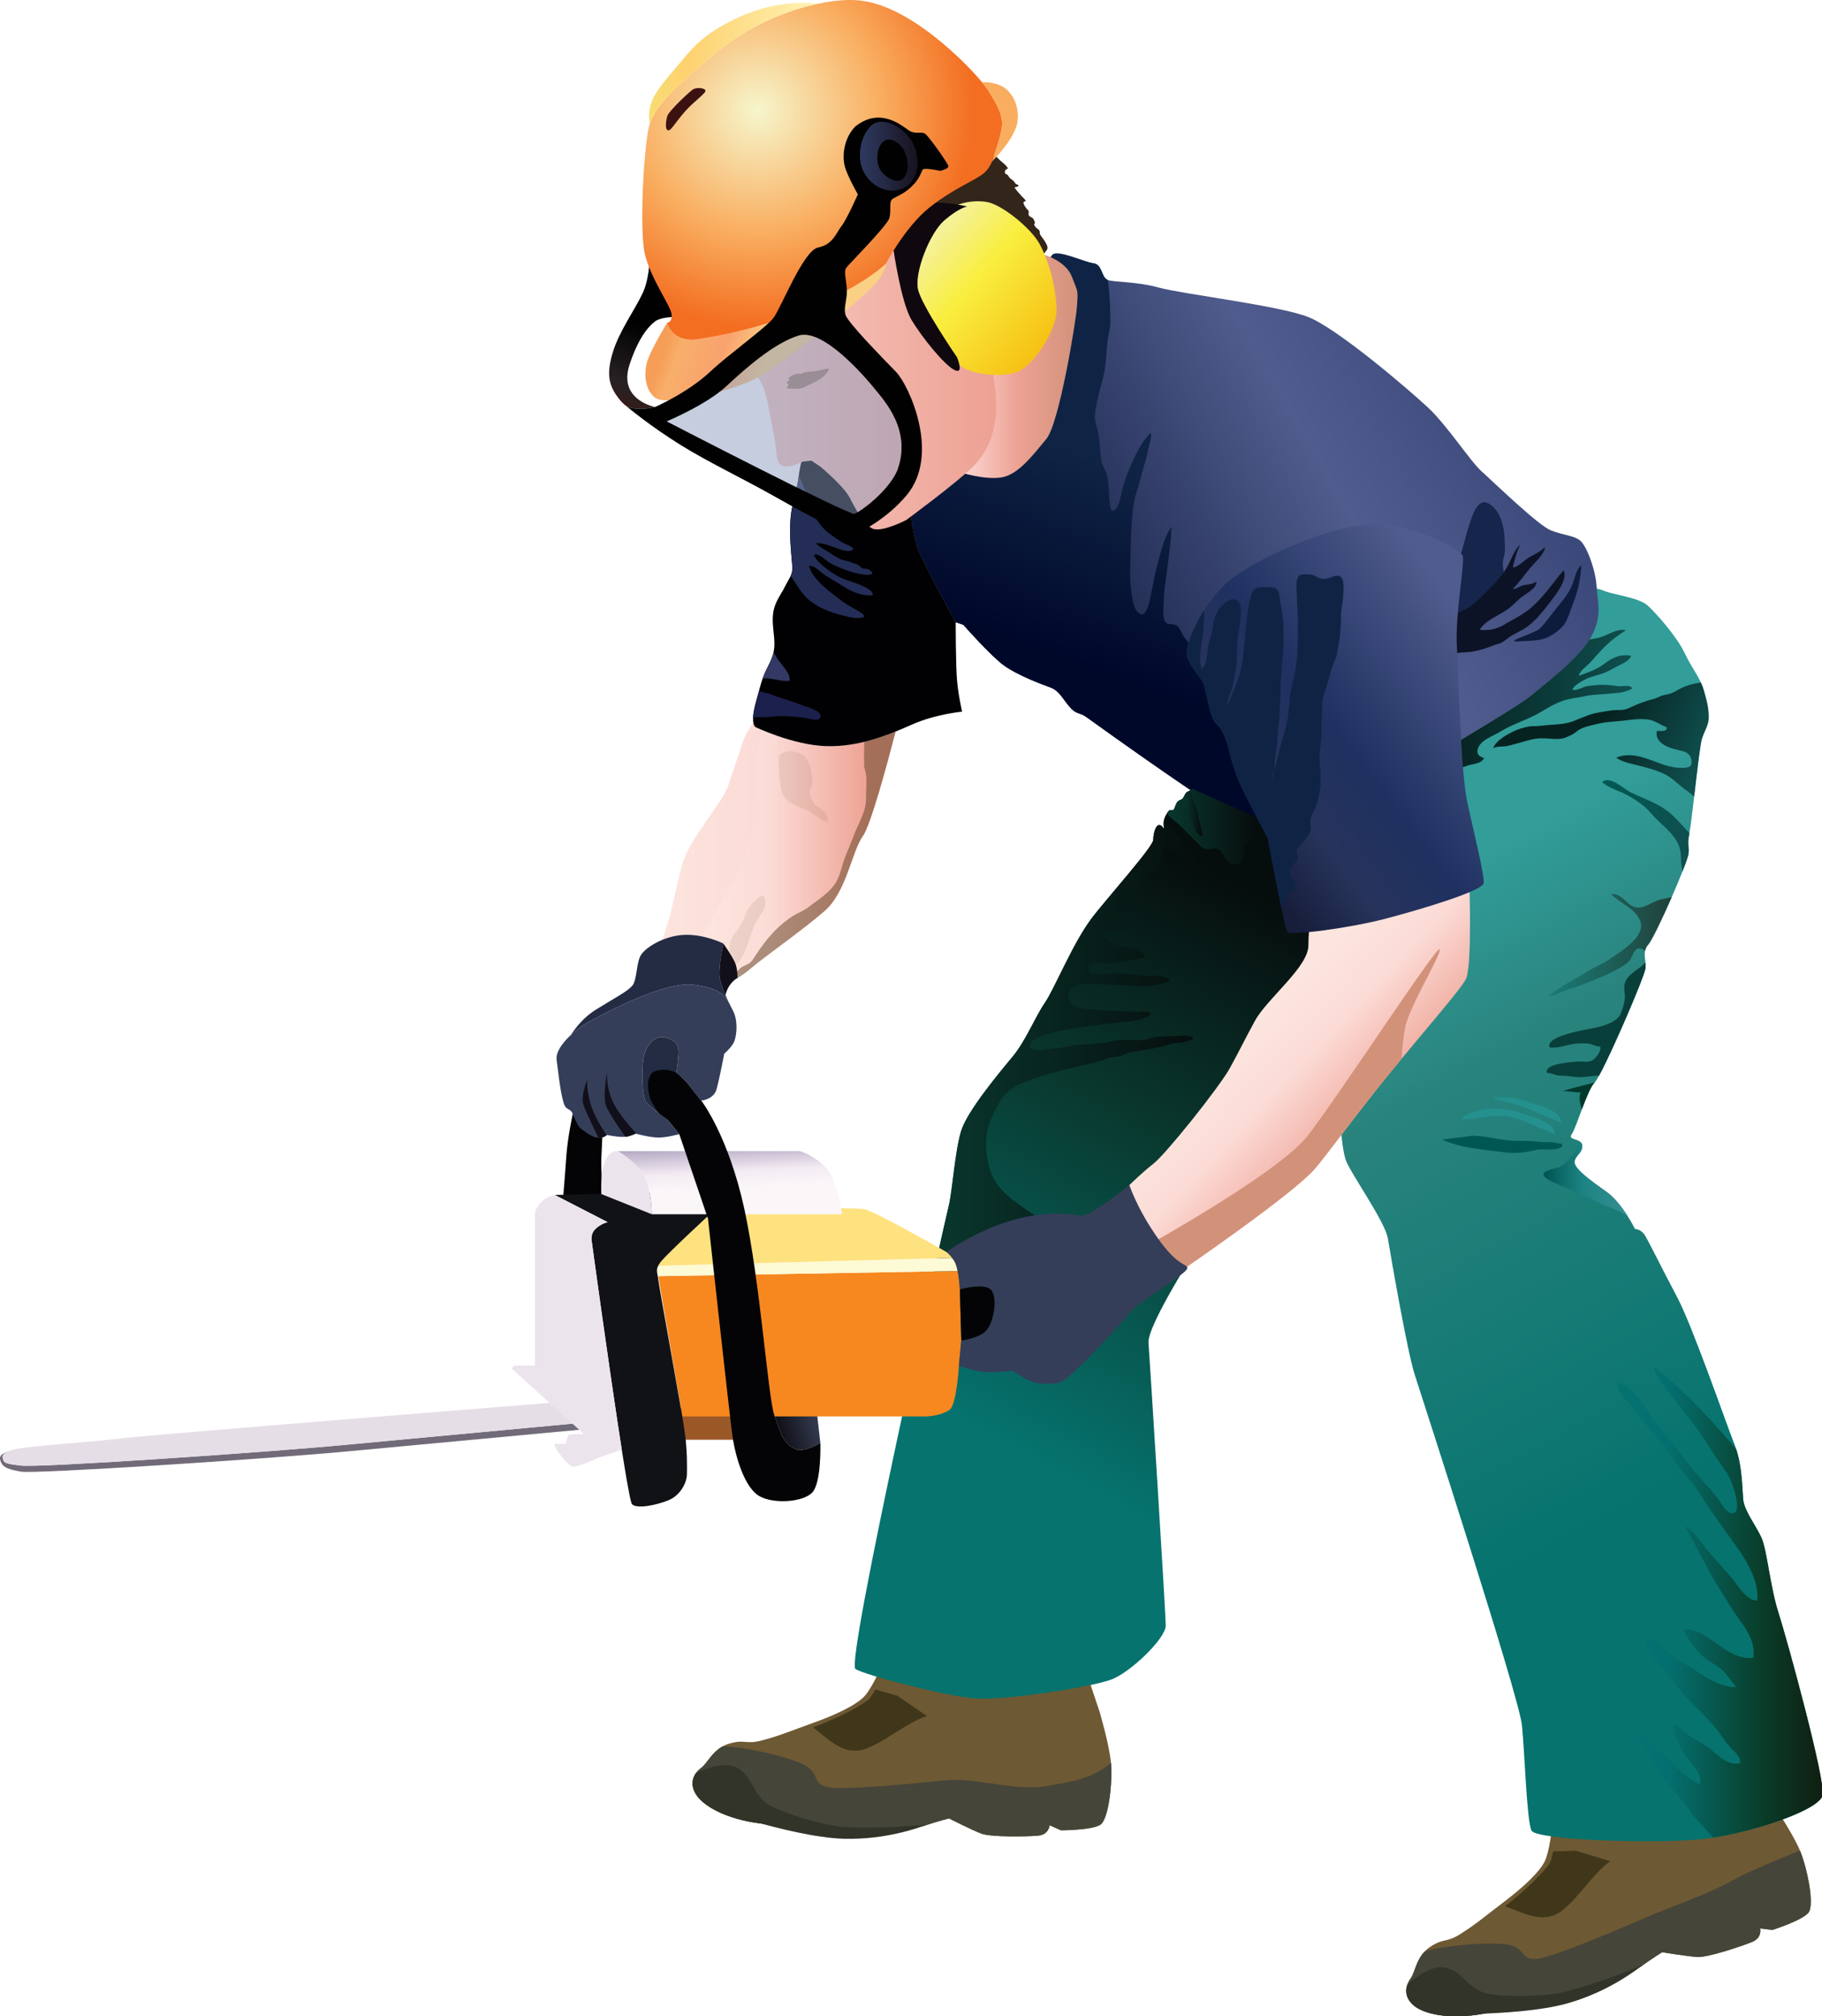 
        <svg xmlns:rdf="http://www.w3.org/1999/02/22-rdf-syntax-ns#" xmlns="http://www.w3.org/2000/svg" xmlns:cc="http://creativecommons.org/ns#" xmlns:xlink="http://www.w3.org/1999/xlink" xmlns:dc="http://purl.org/dc/elements/1.1/" x="0px" y="0px" width="452" height="500" viewBox="0 0 452 500" xml:space="preserve">
            <title>Forestry worker</title>
            <desc xmlns:ian_image_library="https://ian.umces.edu/media-library/">
                <ian_image_library:title>Forestry worker</ian_image_library:title>
                <ian_image_library:descr>Illustration of a forestry worker, cutting down a tree with a chain saw.</ian_image_library:descr>
                <ian_image_library:scene>
                    <ian_image_library:contains>forestry, logging, worker, forester, forests, plantation, Silviculture, forest management, chain saw, tree, male, man, human, people, person</ian_image_library:contains>
                    <ian_image_library:when>2013-07-26</ian_image_library:when>
                </ian_image_library:scene>
            </desc>
            
<g>
	<path fill="#6D5933" d="M440.149,447.819c0,0,4.524,6.732,6.322,10.925c1.796,4.187,3.789,13.638,2.146,15.591
		c-1.648,1.946-8.914,4.24-8.914,4.24l-3.044-0.364c0,0,0.556,2.254-1.886,3.291c-2.443,1.045-11.126,3.936-13.66,3.785
		c-2.531-0.153-8.765-1.185-8.765-1.185s-2.286,1.399-5.128,3.44c-2.845,2.026-30.691,10.248-39.114,11.803
		c-8.413,1.542-14.784,0.153-17.382-2.047c-2.585-2.182-2.09-4.872-0.789-6.663c1.293-1.795,1.332-5.532,4.874-7.872
		c3.54-2.343,3.78-0.811,7.67-3.298c3.883-2.487,5.68-4.089,10.653-7.874c4.996-3.777,8.923-7.55,10.12-10.111
		c1.197-2.563,1.759-8.27,1.759-8.27L440.149,447.819z"/>
	<path fill="#454539" d="M448.612,474.329c-1.648,1.938-8.914,4.233-8.914,4.233l-3.045-0.356c0,0,0.554,2.255-1.88,3.296
		c-2.448,1.038-11.132,3.93-13.663,3.777c-2.533-0.15-8.762-1.177-8.762-1.177s-2.291,1.396-5.128,3.44
		c-2.851,2.029-30.693,10.243-39.116,11.795c-8.413,1.551-14.786,0.147-17.382-2.039c-2.586-2.189-2.09-4.879-0.796-6.667
		c1.093-1.525,1.32-4.428,3.507-6.718c6.289-1.813,18.444-2.479,21.447-1.517c3.838,1.255,2.496,3.895,6.782,3.283
		c4.285-0.589,19.615-7.158,26.953-10.3c7.319-3.145,14.248-5.286,21.272-9.114c4.136-2.271,11.393-5.276,16.649-7.387
		C448.302,463.126,450.237,472.409,448.612,474.329z"/>
	<path fill="#323429" d="M368.104,499.338c-8.415,1.546-14.789,0.148-17.382-2.039c-1.955-1.649-2.152-3.577-1.581-5.192
		c2.409-2.093,6.095-4.706,9.105-4.228c4.88,0.801,5.778,5.786,11.511,6.641c5.723,0.848,15.443,0.319,18.734-0.67
		c9.66-2.692,12.195-3.96,19.014-6.515c-0.092,0.063-0.186,0.13-0.285,0.208c-1.663,1.185-8.258,6.322-18.123,9.167
		C382.067,498.737,372.145,499.133,368.104,499.338z"/>
	<path fill="#40371A" d="M386.03,474.717c-4.117,1.953-8.558-0.533-12.654-2.029c0.12-0.083,0.211-0.172,0.317-0.259
		c5.84-4.417,10.383-9.581,10.851-10.61s0.749-2.713,0.749-2.713l5.612-0.188l8.606,2.62
		C395.377,464.139,390.278,472.67,386.03,474.717z"/>
</g>
<path fill="#332519" d="M246.59,38.529c0.593,0.203,1.095,0.883,1.576,1.299c0.52,0.449,1.711,1.363,1.896,2
	c-0.474-0.015-0.94,0.66-0.747,1.1c0.125,0.287,0.402,0.23,0.57,0.388c0.221,0.21,0.359,0.491,0.55,0.726
	c0.302,0.373,0.735,0.538,1.024,0.864c0.455,0.513,0.353,0.742,1.125,0.936c0.054,0.147,0.058,0.279,0,0.425
	c-0.321-0.008-0.604,0.137-0.914,0.213c0.418,0.696,1.151,1.41,1.69,2.069c0.382,0.467,0.938,0.78,1.132,1.347
	c-1.252,0.047-0.169,1.351,0.136,1.786c0.151,0.217,0.434,0.372,0.521,0.618c0.168,0.465-0.17,0.839,0.176,1.239
	c0.221,0.258,0.715,0.333,0.965,0.665c0.241,0.322,0.41,0.718,0.447,1.121c0.015,0.157-0.208,0.144-0.186,0.3
	c0.033,0.244,0.197,0.446,0.328,0.641c0.244,0.366,0.691,0.524,0.923,0.833c0.256,0.342,0.073,0.534,0.183,0.918
	c0.089,0.315,0.465,0.734,0.633,0.978c0.396,0.576,0.872,1.198,1.121,1.86c0.299,0.797,0.069,1.02-0.44,1.627
	c-0.447,0.533-0.841,1.332-1.018,2.004c-0.122,0.027-0.219-0.02-0.288-0.143l-29.141-13.462L246.59,38.529z"/>
<g>
	<linearGradient id="ian_symbols_dc4d56b2acd282c4a117e1f6fc5b43f3" gradientUnits="userSpaceOnUse" x1="348.139" y1="214.578" x2="446.791" y2="395.728">
		<stop  offset="0.032" style="stop-color:#329D99"/>
		<stop  offset="0.258" style="stop-color:#29837D"/>
		<stop  offset="0.817" style="stop-color:#06736E"/>
	</linearGradient>
	<path fill="url(#ian_symbols_dc4d56b2acd282c4a117e1f6fc5b43f3)" d="M331.953,271.97c0,0,0.713,12.354,1.9,15.679c1.188,3.326,9.74,15.204,10.453,19.48
		c0.712,4.275,4.751,27.794,6.651,33.732c1.9,5.939,25.894,79.82,26.606,86.947c0.713,7.126,1.188,23.756,2.376,26.131
		c1.188,2.376,30.645,3.326,42.048,2.139c11.402-1.188,29.457-7.127,30.17-10.928c0.712-3.802-8.79-38.485-10.928-45.137
		c-2.139-6.651-2.851-15.679-4.276-18.767c-1.426-3.089-4.276-6.652-4.514-9.503s-0.237-8.789-2.138-13.541
		c-1.9-4.751-10.453-29.457-14.254-36.584c-3.801-7.126-7.127-14.016-8.077-15.441c-0.95-1.425-2.375-1.425-2.375-1.425
		s-3.089-6.414-7.127-9.265s-8.314-5.939-7.84-7.602c0.476-1.663,1.9-1.901,1.9-3.802s-3.801-1.188-2.612-2.851
		c1.188-1.663,3.801-10.928,5.701-12.828s12.353-26.131,12.591-28.27c0.237-2.138-0.95-4.038,0.712-5.938
		c1.663-1.901,9.74-20.193,9.978-22.568c0.238-2.375-0.475-1.425,0.238-5.226c0.712-3.801,2.375-21.143,3.088-23.281
		c0.713-2.138,1.663-3.326,1.663-5.227s-0.237-3.326-1.188-6.651c-0.95-3.326-2.851-5.227-4.751-9.265
		c-1.9-4.038-7.127-9.977-9.265-11.878c-2.138-1.9-8.314-2.613-10.69-3.563c-2.375-0.95-2.375-0.475-4.513-0.475
		c-2.139,0-39.315,15.267-43.684,23.332c-4.369,8.065-5.909,18.396-10.917,41.033c-2.749,12.421-4.877,22.884-4.877,25.504
		C334.003,243.325,331.953,271.97,331.953,271.97z"/>
	<linearGradient id="ian_symbols_ecdc02f77bf579e41102853c4c14d6c8" gradientUnits="userSpaceOnUse" x1="401.309" y1="397.338" x2="452.196" y2="397.338">
		<stop  offset="0.032" style="stop-color:#057270"/>
		<stop  offset="0.253" style="stop-color:#046F6F"/>
		<stop  offset="0.704" style="stop-color:#093D29"/>
		<stop  offset="1" style="stop-color:#101E11"/>
	</linearGradient>
	<path fill="url(#ian_symbols_ecdc02f77bf579e41102853c4c14d6c8)" d="M452.158,445.15c0.712-3.802-8.79-38.485-10.928-45.137c-2.139-6.651-2.851-15.679-4.276-18.767
		c-1.426-3.089-4.276-6.652-4.514-9.503c-0.217-2.606-0.24-7.793-1.695-12.295c-1.052-1.275-2.128-2.539-3.281-3.846
		c-5.271-5.969-10.891-11.827-17.031-16.606c-0.235,0.827,0.519,2.006,0.973,2.698c3.666,5.595,8.241,10.215,11.771,15.794
		c1.657,2.619,3.475,5.357,5.344,7.948c1.129,1.564,4.296,10.744,0.807,9.771c-1.231-0.345-2.401-2.632-3.182-3.582
		c-0.987-1.2-1.886-2.456-2.969-3.578c-2.344-2.43-4.255-4.818-6.309-7.602c-2.083-2.824-4.396-5.41-6.521-8.172
		c-2.511-3.265-4.66-8.395-8.963-9.479c-0.573,2.106,2.391,4.752,3.61,6.236c1.979,2.412,3.823,4.785,5.712,7.161
		c1.602,2.014,3.319,4.01,4.751,6.143c1.788,2.663,4.195,4.856,5.925,7.587c2.903,4.58,5.954,8.834,9.054,13.092
		c2.655,3.647,6.061,9.135,5.497,13.849c-1.84,0.314-4.107-2.538-5.035-3.858c-1.236-1.762-2.823-3.445-4.302-5.131
		c-1.285-1.464-2.609-2.925-3.764-4.383c-1.255-1.586-3.074-4.283-4.823-5.035c2.87,4.913,5.439,10.604,8.6,15.616
		c1.643,2.605,3.164,5.198,4.988,7.709c2.082,2.865,3.851,5.715,3.386,9.325c-2.835,0.338-5.275-0.905-7.517-2.397
		c-2.621-1.746-6.605-5.336-9.941-4.562c1.398,2.431,2.942,4.754,5.047,6.686c1.322,1.213,3.117,1.937,4.43,3.077
		c1.395,1.212,2.446,2.909,3.649,4.348c-1.665,0.439-4.96-1.028-6.548-1.852c-1.523-0.79-2.91-1.839-4.384-2.723
		c-1.996-1.197-4.164-2.468-6.056-3.929c-1.184-0.916-3.617-3.862-5.143-3.255c-0.932,2.721,3.586,6.448,5.035,8.48
		c1.768,2.479,3.651,4.833,5.808,7.008c2.277,2.297,4.528,4.337,6.546,6.898c1.058,1.34,2.013,2.844,3.075,4.158
		c0.963,1.192,3.006,2.379,2.684,4.193c-3.342,0.729-5.614-2.275-8.122-4.073c-1.619-1.16-3.491-1.98-5.025-3.101
		c-1.24-0.905-1.824-1.952-3.348-2.566c-0.397,2.073,1.811,6.071,2.907,7.816c1.406,2.235,4.346,4.164,3.575,7.172
		c-3.145-1.229-6.062-4.648-8.574-6.959c-2.688-2.475-5.776-4.994-8.169-7.698c0.671,1.15,1.159,2.607,1.754,3.662
		c0.938,1.666,2.217,3.138,3.09,4.857c2.469,4.865,6.432,8.639,9.676,12.897c0.126,0.223,0.041,0.235-0.256,0.038
		c1.927,2.145,3.875,4.271,5.829,6.393C436.315,453.9,451.505,448.631,452.158,445.15z"/>
	<linearGradient id="ian_symbols_9cf5780503fc8ca4b5cbe5f53a3acbb6" gradientUnits="userSpaceOnUse" x1="384.144" y1="234.392" x2="414.735" y2="234.392">
		<stop  offset="0" style="stop-color:#187C76"/>
		<stop  offset="1" style="stop-color:#22413B"/>
	</linearGradient>
	<path fill="url(#ian_symbols_9cf5780503fc8ca4b5cbe5f53a3acbb6)" d="M414.735,222.432c-0.926,0.292-1.936,0.442-2.788,0.619c-2.134,0.444-4.614,2.932-6.999,1.652
		c-1.728-0.928-2.882-3.284-5.259-2.953c2.162,2.182,5.771,3.441,7.111,6.351c1.466,3.181-2.391,6.169-4.696,7.84
		c-1.089,0.788-2.165,1.456-3.248,2.209c-1.311,0.913-2.867,1.422-4.1,2.211c-3.548,2.271-7.342,3.886-10.612,6.704
		c1.557-0.027,3.702-1.411,5.314-1.851c1.896-0.518,4.199-1.498,5.995-2.21c1.97-0.782,4.454-1.836,6.264-2.938
		c0.925-0.563,2.032-1.175,2.698-2.061c0.575-0.763,0.747-2.224,1.728-2.707c0.606-0.298,1.409-0.021,1.962,0.504
		c0.112-0.539,0.35-1.073,0.816-1.606C409.789,233.207,412.4,227.758,414.735,222.432z"/>
	<linearGradient id="ian_symbols_926284e76c53e3f4d1fda400fc5f7e14" gradientUnits="userSpaceOnUse" x1="397.464" y1="204.797" x2="419.102" y2="204.797">
		<stop  offset="0" style="stop-color:#005954"/>
		<stop  offset="1" style="stop-color:#0F4F4E"/>
	</linearGradient>
	<path fill="url(#ian_symbols_926284e76c53e3f4d1fda400fc5f7e14)" d="M412.495,200.298c-2.481-1.545-5.332-2.554-7.928-3.792c-1.597-0.761-5.27-4.388-7.103-2.533
		c1.776,1.545,4.167,2.089,6.152,3.166c2.272,1.234,4.44,2.699,6.104,4.671c2.959,3.504,7.313,5.661,7.277,10.771
		c-0.008,1.18,0.206,2.379,0.375,3.563c0.87-2.199,1.465-3.896,1.525-4.514c0.233-2.332-0.446-1.47,0.203-5.034
		C417.025,204.411,415.114,201.93,412.495,200.298z"/>
	<path fill="#083F3B" d="M408.192,238.624c-0.183,0.224-0.39,0.438-0.61,0.642c-1.499,1.393-3.704,2.303-4.456,4.419
		c-0.426,1.198,0.104,2.796-0.047,4.056c-0.137,1.137-0.539,2.428-0.968,3.5c-0.81,2.025-3.474,2.827-5.384,3.397
		c-1.566,0.468-13.528,1.983-12.304,5.092c2.261,0.265,4.254-0.684,6.278-0.912c1.036-0.116,2.468-0.15,3.499,0
		c0.945,0.138,1.744,0.745,2.794,0.688c0.302,1.036-1.03,2.855-1.852,3.366c-1.202,0.746-2.748,0.211-4.117,0.381
		c-1.313,0.163-8.056,0.486-7.237,2.813c1.203-0.022,2.123,0.688,3.437,0.679c1.394-0.009,2.496,0.193,3.801,0.316
		c1.942,0.185,3.77-0.288,5.684-0.354c3.285-5.968,11.292-24.702,11.5-26.57C408.267,239.62,408.24,239.117,408.192,238.624z"/>
	<linearGradient id="ian_symbols_ad802477b7083f04a110c97e5262640f" gradientUnits="userSpaceOnUse" x1="382.878" y1="292.6" x2="403.799" y2="292.6">
		<stop  offset="0.032" style="stop-color:#005754"/>
		<stop  offset="0.452" style="stop-color:#1C8382"/>
		<stop  offset="1" style="stop-color:#358F92"/>
	</linearGradient>
	<path fill="url(#ian_symbols_ad802477b7083f04a110c97e5262640f)" d="M398.469,295.488c-4.038-2.851-8.314-5.939-7.84-7.602c0.476-1.663,1.9-1.901,1.9-3.802
		c0-0.182-0.043-0.334-0.105-0.472c-0.365,0.466-0.75,0.934-1.16,1.417c-1.148,1.352-2.369,3.347-4.023,4.219
		c-1.182,0.623-6.739,1.077-3.199,3.229c2.018,1.229,4.308,1.813,6.351,2.844c1.953,0.985,3.87,1.701,5.772,2.702
		c2.197,1.155,4.586,1.667,6.582,2.928c0.35,0.221,0.701,0.428,1.053,0.635C402.509,299.55,400.628,297.012,398.469,295.488z"/>
	<path fill="#005751" d="M385.008,283.215c-0.952-0.075-1.911,0.046-2.851-0.07c-1.954-0.241-3.985-0.246-6.019-0.246
		c-3.86,0-6.988-1.24-10.77-1.268l-7.602,0.95c5.221,2.286,9.993,2.398,15.52,3.168c2.53,0.352,5.422,0.037,7.92-0.634
		c1.274-0.343,7.006,0.589,6.285-1.536C386.667,283.676,385.857,283.281,385.008,283.215z"/>
	<path fill="#25918F" d="M378.032,276.238c-3.471-1.178-4.11-1.259-7.911-1.259s-8.868,2.218-6.968,2.534s8.473-1.8,12.915-0.247
		c1.554,0.542,3.191,1.141,4.751,1.91c1.491,0.735,3.454,1.237,4.758,2.106C386.268,278.444,380.043,276.922,378.032,276.238z"/>
	<path fill="#25918F" d="M379.615,273.388c-3.47-1.178-4.109-1.259-7.91-1.259s1.504,0.734,5.946,2.287
		c1.554,0.542,3.192,1.141,4.752,1.909c1.49,0.736,3.453,1.238,4.758,2.106C387.851,275.594,381.626,274.07,379.615,273.388z"/>
	<linearGradient id="ian_symbols_5ca7b0fd1c4af2f4a12856d57b0ef5c4" gradientUnits="userSpaceOnUse" x1="394.471" y1="176.65" x2="422.126" y2="188.709">
		<stop  offset="0.145" style="stop-color:#062220"/>
		<stop  offset="1" style="stop-color:#0F4F4E"/>
	</linearGradient>
	<path fill="url(#ian_symbols_5ca7b0fd1c4af2f4a12856d57b0ef5c4)" d="M412.874,172.347c-0.997,0.188-1.828,0.799-2.836,1.035c-1.295,0.305-2.272,0.668-3.484,1.119
		c-1.036,0.386-2.017,0.936-2.921,1.274c-1.203,0.451-2.428,0.208-3.737,0.372c-1.252,0.157-2.572,0.396-3.818,0.625
		c-1.99,0.368-4.204,1.504-6.071,2.164c-2.332,0.825-5.162,0.69-7.532,1.019c-1.328,0.184-2.575,0.011-3.8,0.318
		c-1.011,0.253-2.091,0.543-3.09,1.029c-1.725,0.839-4.4,2.237-5.185,4.238c0.792-0.504,2.271-0.363,3.223-0.499
		c0.767-0.111,1.747-0.436,2.535-0.633c1.746-0.436,3.498-1.102,5.367-1.284c2.098-0.205,3.861,0.35,6.025,0.007
		c0.775-0.123,1.592-0.594,2.278-0.888c0.847-0.364,1.112-0.777,1.894-1.275c1.184-0.753,3.695-1.261,5.077-1.575
		c1.968-0.447,3.866-0.439,5.947-0.697c2.011-0.25,4.186-0.555,6.265-0.253c1.627,0.236,2.905,1.346,4.457,1.892
		c0.164,1.29-1.614,0.825-2.439,0.935c-0.623,3.015,3.111,4.257,5.321,4.722c1.348,0.283,2.782,0.632,3.2,2.183
		c0.591,2.188-0.954,2.232-2.551,2.233c-5.547,0.002-10.297-4.798-16.041-2.533c1.622,1.216,4.469,1.659,6.292,2.147
		c1.937,0.519,4.06,1.098,5.879,2.032c1.88,0.965,3.375,2.632,5.052,3.816c0.692,0.489,1.411,1.043,2.109,1.631
		c0.711-6.099,1.5-13.074,1.936-14.379c0.713-2.138,1.663-3.326,1.663-5.227s-0.237-3.326-1.188-6.651
		c-0.206-0.724-0.466-1.375-0.753-2.001c-2.12,0.317-3.983,0.811-5.828,1.914C414.929,171.869,414.286,172.08,412.874,172.347z"/>
	<linearGradient id="ian_symbols_a3cae7a3288b9ad4713e46fc23684e81" gradientUnits="userSpaceOnUse" x1="351.895" y1="174.724" x2="404.937" y2="174.724">
		<stop  offset="0.145" style="stop-color:#062220"/>
		<stop  offset="1" style="stop-color:#0F4F4E"/>
	</linearGradient>
	<path fill="url(#ian_symbols_a3cae7a3288b9ad4713e46fc23684e81)" d="M364.101,189.846c1.351-0.481,3.313-0.379,4.079-1.901c-2.583-0.555-1.768-2.908-0.215-4.11
		c1.436-1.111,2.987-1.632,4.451-2.533c3.021-1.859,6.768-2.896,9.812-4.737c1.804-1.091,3.242-1.939,5.243-2.705
		c1.728-0.661,3.631-0.776,5.456-1.188c1.986-0.448,3.929-0.437,6.017-0.635c1.965-0.188,4.27-0.204,5.993-1.347
		c-0.58-1.026-2.453-0.414-3.476-0.537c-1.177-0.143-2.451-0.331-3.784-0.333c-1.378-0.002-2.492,0.153-3.817,0.3
		c-1.008,0.112-2.729,1.268-3.759,0.919c0.151-1.054,2.669-2.339,3.528-2.732c1.22-0.558,2.739-0.866,4.031-1.338
		c1.419-0.519,2.564-1.21,3.818-1.898c1.112-0.61,2.777-1.125,3.135-2.471c-2.781-0.445-4.632,0.495-6.708,2.072
		c-1.809,1.375-4.159,2.144-6.197,2.901c0.114-1.212,1.901-2.336,2.723-3.215c1.075-1.149,2.076-2.35,3.168-3.484
		c1.745-1.816,3.822-3.396,5.756-4.602c-2.155-0.55-4.706,1.373-6.612,1.846c-1.054,0.261-2.135,0.368-3.167,0.626
		c-1.202,0.299-2.288,0.694-3.5,0.958c-2.541,0.553-5.103,0.666-7.626,1.231c-2.418,0.542-4.888,1.228-7.262,2.005
		c-5.062,1.657-10.167,3.792-15.52,4.593c-2.623,0.393-5.195,1.39-7.773,2.24l1.981,23.502c1.524-0.64,2.988-1.191,4.518-1.677
		C360.288,190.997,362.228,190.513,364.101,189.846z"/>
</g>
<linearGradient id="ian_symbols_5600a1d25273fe24b10ad58d82d523dd" gradientUnits="userSpaceOnUse" x1="257.887" y1="156.445" x2="367.992" y2="93.892">
	<stop  offset="0" style="stop-color:#171E3B"/>
	<stop  offset="0.22" style="stop-color:#27335B"/>
	<stop  offset="0.64" style="stop-color:#505C8D"/>
	<stop  offset="1" style="stop-color:#3B497A"/>
</linearGradient>
<path fill="url(#ian_symbols_5600a1d25273fe24b10ad58d82d523dd)" d="M237.088,154.299c0,0-7.578-13.803-9.186-17.738c-1.608-3.935-2.221-11.719-2.221-11.719
	l35.479-61.765c0,0,7.918,1.9,10.135,2.217c2.218,0.316,1.901,3.483,3.485,4.117c1.583,0.634,6.968,0.316,12.669,1.9
	s29.774,4.435,37.059,7.286c7.287,2.851,25.023,18.055,29.775,22.489c4.751,4.434,10.454,13.302,13.305,15.836
	s13.935,13.304,17.103,14.571c3.168,1.267,5.701,1.266,7.284,2.534c1.585,1.268,3.801,6.968,4.118,11.403
	c0.317,4.435,1.268,6.969-0.95,11.72c-2.218,4.751-8.869,10.135-15.521,15.52c-3.896,3.154-21.48,13.112-36.425,22.806
	c-3.427,2.223-5.425,7.125-8.552,8.869c-6.522,3.634-15.458,4.663-16.789,4.751c-4.751,0.316-46.878-30.25-48.462-31.358
	c-1.583-1.108-2.374-0.475-4.116-2.534s-2.534-3.958-4.751-4.75c-2.218-0.792-8.077-3.01-11.403-5.385
	c-3.325-2.375-10.137-10.136-10.137-10.136L237.088,154.299z"/>
<linearGradient id="ian_symbols_53413a82a1ebedf4ddc329bda0d9102e" gradientUnits="userSpaceOnUse" x1="269.936" y1="166.816" x2="287.99" y2="118.989">
	<stop  offset="0.032" style="stop-color:#00082A"/>
	<stop  offset="0.989" style="stop-color:#0F2445"/>
</linearGradient>
<path fill="url(#ian_symbols_53413a82a1ebedf4ddc329bda0d9102e)" d="M296.336,161.179c-0.97-1.156-2.052-2.333-2.868-3.713c-0.394-0.666-0.882-1.809-1.498-2.311
	c-0.75-0.61-1.903-0.149-2.556-0.604c-1.338-0.931-0.688-4.529-0.697-5.954c-0.013-1.871,0.401-3.794,0.625-5.702
	c0.481-4.086,1.118-8.046,1.292-12.24c-1.892,2.479-2.713,6.516-3.51,9.38c-0.635,2.281-1.027,4.64-1.505,6.978
	c-0.254,1.245-1.134,7.346-3.474,4.67c-1.227-1.403-1.451-4.731-1.671-6.563c-0.308-2.554,0.007-5.35,0.007-7.926
	c0-2.705,0.107-5.268,0.316-7.919c0.189-2.403,0.361-4.946,1.188-7.285c0.788-2.228,1.22-4.579,1.908-6.722
	c0.409-1.271,0.737-2.742,1.013-4.056c0.252-1.2,0.883-2.599,0.578-3.935c-2.327,2.269-3.931,5.791-5.242,8.764
	c-0.832,1.888-1.508,4.016-1.979,5.948c-0.316,1.297-0.651,4.558-2.479,4.711c-0.676-1.456-0.568-3.769-0.689-5.345
	c-0.105-1.386-0.194-2.479-0.555-3.801c-0.344-1.265-1.186-2.187-1.353-3.484c-0.325-2.534-0.383-5.081-0.934-7.609
	c-0.264-1.207-0.757-2.099-0.643-3.476c0.1-1.202,0.314-2.29,0.563-3.484c0.477-2.296,1.152-4.313,1.663-6.635
	c0.601-2.728,0.593-5.481,0.925-8.252c0.158-1.316,0.526-2.5,0.649-3.801c0.118-1.241,0-2.553,0-3.801
	c0-2.477-0.466-7.535-0.633-7.602c-1.584-0.634-1.268-3.801-3.485-4.117c-2.217-0.316-8.552-3.326-10.135-2.217
	s-35.479,61.765-35.479,61.765s0.612,7.785,2.221,11.719c1.608,3.935,9.186,17.738,9.186,17.738l1.9,0.633
	c0,0,6.812,7.761,10.137,10.136c3.326,2.375,9.186,4.593,11.403,5.385c2.217,0.792,3.009,2.691,4.751,4.75s2.533,1.426,4.116,2.534
	c1.389,0.971,33.902,24.558,45.127,30.169l-11.234-38.087C301.155,166.726,298.728,164.031,296.336,161.179z"/>
<linearGradient id="ian_symbols_4856c196ced8aaf4b524d1a6ab729567" gradientUnits="userSpaceOnUse" x1="238.038" y1="90.883" x2="267.316" y2="90.883">
	<stop  offset="0" style="stop-color:#FCDBD6"/>
	<stop  offset="0.495" style="stop-color:#EDA193"/>
	<stop  offset="1" style="stop-color:#D2927A"/>
</linearGradient>
<path fill="url(#ian_symbols_4856c196ced8aaf4b524d1a6ab729567)" d="M238.038,117.083c0,0,6.494,2.058,10.612,1.267c4.116-0.792,7.759-5.701,10.928-9.502
	c3.166-3.801,7.284-28.666,7.602-32.941c0.315-4.276,0.157-3.484-1.268-7.285c-1.426-3.801-6.651-5.385-6.651-5.385l-19.798,21.063
	L238.038,117.083z"/>
<g>
	<path fill="#6D5933" d="M272.847,424.673c0,0,2.293,7.78,2.749,12.318c0.454,4.534-0.484,14.146-2.64,15.517
		c-2.157,1.36-9.777,1.365-9.777,1.365l-2.793-1.264c0,0-0.146,2.317-2.787,2.574c-2.645,0.262-11.795,0.41-14.167-0.495
		c-2.368-0.906-8.003-3.764-8.003-3.764s-2.601,0.648-5.925,1.741c-3.322,1.078-32.353,0.552-40.852-0.496
		c-8.488-1.058-14.147-4.297-15.963-7.176c-1.811-2.858-0.53-5.274,1.249-6.593c1.773-1.323,2.933-4.876,7.014-6.042
		c4.08-1.173,3.849,0.361,8.307-0.841c4.451-1.207,6.646-2.195,12.526-4.31c5.9-2.103,10.78-4.52,12.691-6.604
		s4.162-7.359,4.162-7.359l50.758,1.101L272.847,424.673z"/>
	<path fill="#454539" d="M272.954,452.499c-2.153,1.354-9.774,1.36-9.774,1.36l-2.797-1.255c0,0-0.15,2.317-2.783,2.579
		c-2.646,0.254-11.799,0.403-14.167-0.504c-2.371-0.903-8.003-3.755-8.003-3.755s-2.603,0.643-5.925,1.741
		c-3.329,1.079-32.353,0.546-40.853-0.504c-8.491-1.049-14.146-4.304-15.966-7.169c-1.807-2.864-0.527-5.282,1.245-6.597
		c1.5-1.128,2.59-3.827,5.363-5.354c6.543,0.16,18.337,3.178,20.912,4.998c3.283,2.35,1.21,4.465,5.482,5.17
		c4.264,0.727,20.86-0.934,28.803-1.725c7.925-0.801,17.554,2.908,25.403,1.368c4.627-0.924,10.452-1.267,15.724-5.712
		C276.026,441.721,275.08,451.156,272.954,452.499z"/>
	<path fill="#323429" d="M188.651,452.162c-8.491-1.056-14.15-4.304-15.966-7.169c-1.368-2.16-0.977-4.059,0.053-5.427
		c2.927-1.273,7.227-2.658,9.956-1.296c4.414,2.229,3.773,7.254,8.982,9.791c5.203,2.529,14.634,4.945,18.07,4.991
		c10.023,0.336,12.822-0.112,20.094-0.499c-0.108,0.031-0.217,0.067-0.336,0.112c-1.941,0.63-9.776,3.548-20.041,3.298
		C202.15,455.784,192.567,453.18,188.651,452.162z"/>
	<path fill="#40371A" d="M213.147,434.064c-4.513,0.627-8.002-3.08-11.46-5.738c0.141-0.042,0.253-0.101,0.381-0.151
		c6.898-2.457,12.783-6.019,13.538-6.859s1.529-2.362,1.529-2.362l5.409,1.508l7.422,5.085
		C225.242,426.785,217.814,433.389,213.147,434.064z"/>
</g>
<polygon fill="#9B5827" points="168.513,357.016 183.241,357.016 183.241,349.177 166.85,349.177 "/>
<linearGradient id="ian_symbols_1565e5c27995fac469a3cafdde713680" gradientUnits="userSpaceOnUse" x1="192.421" y1="356.25" x2="203.352" y2="353.001">
	<stop  offset="0" style="stop-color:#0C0A11"/>
	<stop  offset="1" style="stop-color:#353C51"/>
</linearGradient>
<path fill="url(#ian_symbols_1565e5c27995fac469a3cafdde713680)" d="M192.11,350.998c1.583,4.435,2.217,7.127,5.384,8.395c2.047,0.819,6.019-1.584,6.019-1.584
	l-0.792-6.97L192.11,350.998z"/>
<path fill="#040406" d="M142.086,276.238c0,0-1.289,5.867-1.605,10.619c-0.317,4.751-0.792,10.135-0.792,10.135h9.978
	c0,0-0.634-6.177-0.475-9.978s0.318-6.73,0.318-6.73L142.086,276.238z"/>
<g>
	<linearGradient id="ian_symbols_0a385f3d05a32574310fe905e64317ea" gradientUnits="userSpaceOnUse" x1="253.672" y1="360.269" x2="326.042" y2="229.065">
		<stop  offset="0" style="stop-color:#06736E"/>
		<stop  offset="0.575" style="stop-color:#09382E"/>
		<stop  offset="1" style="stop-color:#060D0D"/>
	</linearGradient>
	<path fill="url(#ian_symbols_0a385f3d05a32574310fe905e64317ea)" d="M295.674,195.539c-0.216,0.588-0.889,0.593-1.286,0.939c-0.429,0.374-0.489,0.785-0.772,1.231
		c-0.469,0.738-0.731,0.495-1.333,0.941c-0.453,0.335-0.548,0.912-0.787,1.388c-0.243,0.482,0.014,0.455-0.491,0.796
		c-0.254,0.172-0.584-0.057-0.85,0.09c-0.401,0.221-0.658,0.774-0.873,1.118c-0.752,1.2-0.659,2.252-0.506,3.511
		c-1.735-2.704-2.67,0.89-2.67,2.67s-11.715,14.727-15.357,19.585c-4.674,6.231-9.124,17.359-11.572,20.919
		s-4.674,9.348-8.012,13.354c-3.337,4.006-11.128,13.354-12.687,18.25c-1.558,4.896-2.225,15.134-3.115,18.694
		c-0.891,3.561-25.673,113.261-23.14,114.845c2.534,1.584,22.173,6.651,29.457,7.285c7.285,0.634,29.458-2.851,34.209-4.751
		s13.303-10.136,13.303-13.303c0-3.168-3.958-65.726-4.275-70.159s12.983-25.015,12.983-25.015s36.775-49.145,38.791-57.21
		c2.018-8.066,5.275-34.482,5.275-34.482L295.674,195.539z"/>
	<linearGradient id="ian_symbols_d62f343942fbf2942500d4659c618363" gradientUnits="userSpaceOnUse" x1="289.474" y1="204.912" x2="311.366" y2="204.912">
		<stop  offset="0" style="stop-color:#09382E"/>
		<stop  offset="1" style="stop-color:#060D0D"/>
	</linearGradient>
	<path fill="url(#ian_symbols_d62f343942fbf2942500d4659c618363)" d="M294.388,196.478c-0.429,0.374-0.489,0.785-0.772,1.231c-0.469,0.738-0.731,0.495-1.333,0.941
		c-0.453,0.335-0.548,0.912-0.787,1.388c-0.243,0.482,0.014,0.455-0.491,0.796c-0.254,0.172-0.584-0.057-0.85,0.09
		c-0.289,0.16-0.502,0.491-0.681,0.793c0.288,0.341,0.576,0.679,0.896,0.973c0.665,0.608,1.524,1.192,2.226,1.893
		c1.381,1.381,2.734,2.736,4.118,4.118c0.617,0.616,1.283,1.42,2.052,1.749c1.209,0.517,2.264-0.411,3.34,0.144
		c2.128,1.096,1.881,4.306,4.983,3.585c1.68-0.39,1.591-1.765,1.583-3.183c-0.012-2.023,0.23-1.646,1.591-2.525
		c1.546-1,1.134-4.239,0.738-6.08l-15.327-6.853C295.458,196.127,294.786,196.132,294.388,196.478z"/>
	<linearGradient id="ian_symbols_d233a5cfb0dd4e146186db95c0ccd1b7" gradientUnits="userSpaceOnUse" x1="231.122" y1="260.588" x2="297.586" y2="260.588">
		<stop  offset="0" style="stop-color:#09382E"/>
		<stop  offset="1" style="stop-color:#060D0D"/>
	</linearGradient>
	<path fill="url(#ian_symbols_d233a5cfb0dd4e146186db95c0ccd1b7)" d="M264.319,306.979c-0.783-0.777-1.49-1.719-2.519-2.457c-2.142-1.538-4.502-2.716-6.659-4.203
		c-3.488-2.407-7.72-5.148-9.271-9.503c-1.615-4.534-1.823-9.756,0.396-14.236c0.976-1.971,1.998-4.295,3.73-5.796
		c1.735-1.505,3.799-2.342,5.789-3.08c2.951-1.095,5.747-1.852,8.79-2.614c3.416-0.856,7.005-1.406,10.451-2.728
		c0.851-0.326,1.694-0.228,2.597-0.433c0.898-0.205,1.69-0.68,2.534-0.895c1.719-0.438,3.575-0.664,5.399-0.935
		c1.62-0.241,3.479-0.872,5.062-1.274c0.857-0.218,1.591-0.193,2.533-0.301c0.951-0.108,1.83-0.717,2.811-0.703
		c0.174-1.488-3.386-0.89-4.394-0.896c-1.658-0.012-3.712,0.051-5.384,0.3c-0.882,0.132-1.632,0.557-2.535,0.649
		c-0.929,0.095-1.917,0.001-2.851,0.001c-1.887,0-3.614-0.04-5.385,0.402c-3.185,0.798-6.758,0.428-9.889,1.111
		c-1.727,0.377-3.261,0.501-4.997,0.704c-0.906,0.106-1.56,0.315-2.535,0.315c-0.935,0-1.641-0.388-2.485-0.362
		c-1.861-5.294,24.689-6.252,27.499-7.249c0.318-0.112,2.456-0.895,2.494-1.337c0.079-0.928-2.854-0.554-3.435-0.554
		c-2.653,0-4.949-0.324-7.603-0.316c-1.273,0.003-2.241-0.21-3.483-0.317c-1.182-0.103-2.829-0.146-3.888-0.547
		c-2.147-0.81-2.949-3.29-0.941-4.846c1.29-1.001,3.498-0.941,5.145-0.942c1.971-0.001,3.778,0.322,5.701,0.316
		c1.96-0.005,3.817,0.266,5.702,0.317c2.034,0.056,3.595-0.221,5.376-0.643c0.475-0.112,1.905-0.207,1.947-0.941
		c0.033-0.588-2.14-0.915-2.572-0.967c-1.947-0.233-3.867,0.111-5.708-0.292c-3.576-0.785-7.631,0.163-11.341-0.38
		c-1.8-3.729,3.849-2.186,5.962-2.479c1.215-0.169,2.602-0.514,3.785-0.649c1.205-0.138,2.626-0.801,3.769-0.665
		c0.74-1.764-4.296-2.563-5.318-2.812c-1.996-0.486-4.803-1.173-5.37-3.482c1.364-0.909,2.646-0.217,4.094-0.619
		c1.919-0.533,0.356-1.52,0.056-2.612c-0.392-1.422,0.829-1.857,1.838-2.375c1.785-0.919,2.645-1.257,3.166-3.271
		c0.342-1.317-0.034-2.181,0.003-3.468c0.048-1.638,1.758-2.051,3.095-2.612c0.951-0.399,2.396-0.343,2.857-1.499
		c0.492-1.228-0.072-3.081,0.119-4.387c1.6-0.751,1.869,0.502,3.375,0.639c0.032,0.172,0.071,0.343,0.116,0.512
		c1.421,0.407,4.146,4.073,5.592,3.497c0.384-0.985-1.669-3.138-2.25-3.982c-0.855-1.245-1.947-2.278-2.851-3.501
		c-0.905-1.227-2.548-2.65-3.695-4.181c-0.129,0.694-0.06,1.384,0.033,2.152c-1.735-2.704-2.67,0.89-2.67,2.67
		s-11.715,14.727-15.357,19.585c-4.674,6.231-9.124,17.359-11.572,20.919s-4.674,9.348-8.012,13.354
		c-3.337,4.006-11.128,13.354-12.687,18.25c-1.558,4.896-2.225,15.134-3.115,18.694c-0.22,0.877-1.889,8.196-4.241,18.747
		c11.145-2.766,35.107-9.219,35.107-9.219C266.292,308.542,264.741,307.396,264.319,306.979z"/>
	<linearGradient id="ian_symbols_c66752d5cb1e0ca4b1f836aec7355aa2" gradientUnits="userSpaceOnUse" x1="293.331" y1="201.764" x2="298.241" y2="201.764">
		<stop  offset="0" style="stop-color:#09382E"/>
		<stop  offset="1" style="stop-color:#060D0D"/>
	</linearGradient>
	<path fill="url(#ian_symbols_c66752d5cb1e0ca4b1f836aec7355aa2)" d="M298.156,207.482c0.314-0.96-0.325-2.564-0.553-3.471c-0.247-0.99-0.329-2.179-0.635-3.166
		c-0.503-1.627-1.219-3.221-1.768-4.8c-0.27,0.147-0.585,0.235-0.813,0.433c-0.429,0.374-0.489,0.785-0.772,1.231
		c-0.103,0.163-0.195,0.272-0.285,0.357c0.648,1.713,1.646,4.293,2.038,5.012C296.543,205.233,295.966,206.398,298.156,207.482z"/>
</g>
<g>
	<path fill="#F6881F" d="M237.575,315.168l-74.295,1.285c0.001,0.004,0.006,0.02,0.006,0.02l6.019,34.763h59.865
		c0,0,3.563,0.159,6.334-1.584c1.824-1.146,2.375-10.928,2.375-10.928l0.594-6.295l-0.356-12.71
		C238.117,319.719,238.008,317.295,237.575,315.168z"/>
	<path fill="#FDFAD6" d="M236.212,311.916l-73.173,1.974c-0.267,0.965,0.21,2.47,0.241,2.563l74.295-1.285
		c-0.21-1.031-0.496-1.994-0.883-2.575C236.521,312.336,236.363,312.116,236.212,311.916z"/>
	<path fill="#FEE280" d="M234.792,310.454c0,0-17.816-10.135-20.351-10.61c-2.534-0.475-33.1-0.475-35.792,0
		c-2.692,0.476-15.045,12.828-15.52,13.778c-0.041,0.081-0.063,0.176-0.089,0.268l73.173-1.974
		C235.316,310.724,234.792,310.454,234.792,310.454z"/>
</g>
<path fill="#01382C" d="M395.625,268.4c-0.731,0.229-1.461,0.408-2.057,0.552c-2.001,0.483-3.979,1.004-5.931,1.601
	c1.466-0.026,3.196,0.438,4.537,0.285c-0.628,0.989-0.158,3.138,0.255,4.263c1.059-2.822,2.217-5.722,3.189-6.694
	C395.621,268.404,395.623,268.4,395.625,268.4z"/>
<g>
	<linearGradient id="ian_symbols_6f8a5c9f222add944d0f3474fbe651a1" gradientUnits="userSpaceOnUse" x1="175.309" y1="211.218" x2="215.828" y2="211.218">
		<stop  offset="0.032" style="stop-color:#FCE5DE"/>
		<stop  offset="0.393" style="stop-color:#FCDBD6"/>
		<stop  offset="1" style="stop-color:#EDA193"/>
	</linearGradient>
	<path fill="url(#ian_symbols_6f8a5c9f222add944d0f3474fbe651a1)" d="M204.78,185.022c-8.236-0.316-17.421-4.75-17.421-4.75c-0.249-0.265-0.397-0.643-0.477-1.088
		c-0.952,1.387-2.184,3.412-2.759,5.331c-1.008,3.361-2.017,5.713-3.36,10.082c-1.344,4.369-9.284,12.788-11.3,19.172
		c-1.008,3.192-2.104,8.913-3.326,13.541c-1.222,4.628-3.52,10.301-3.52,10.301s8.747-2.699,12.098-1.68
		c3.352,1.019,6.799,7.322,6.799,7.322s2.274-0.938,4.963-3.29s12.77-9.41,18.146-14.114c5.376-4.704,6.721-14.786,9.409-18.482
		c1.964-2.699,6.076-17.938,8.152-25.965C217.154,183.423,211.159,185.268,204.78,185.022z"/>
	<path opacity="0.5" fill="#5D3F1E" d="M214.361,186.687c0,0.95,0.006,1.9,0,2.851c-0.007,0.974,0.384,1.724,0.487,2.601
		c0.226,1.921-0.026,4.012-0.012,5.951c0.023,3.233-1.979,6.232-3.088,9.253c-0.671,1.827-1.499,3.597-2.204,5.476
		c-0.68,1.814-0.975,3.588-1.782,5.285c-1.417,2.979-4.7,4.895-7.18,6.831c-1.237,0.966-2.723,1.448-4.044,2.317
		c-1.309,0.86-2.608,1.873-3.737,2.967c-2.462,2.393-4.24,4.963-6.056,7.729c-1.085,1.651-2.556,1.191-3.724,2.814
		c-0.556,0.772-1.082,1.571-1.548,2.397c0.026,0.061,0.04,0.093,0.04,0.093s2.274-0.938,4.963-3.29s12.77-9.41,18.146-14.114
		c5.376-4.704,6.721-14.786,9.409-18.482c1.964-2.699,6.076-17.938,8.152-25.965c-2.391,0.961-4.999,1.877-7.764,2.553
		C214.385,184.852,214.361,185.759,214.361,186.687z"/>
	<path opacity="0.1" fill="#5D3F1E" d="M203.48,200.656c-0.031-0.127-0.062-0.255-0.093-0.382c-1.048-0.231-1.962-1.746-2.276-2.66
		c-0.094-0.274-0.299-0.913-0.302-1.187c-0.007-0.664,0.313-0.65,0.499-1.135c0.245-0.64,0.332-1.612,0.231-2.429
		c-0.179-1.444-0.465-2.908-1.14-4.091c-0.785-1.375-0.766-1.61-3.141-2.323c-2.376-0.713-4.039,0.95-4.039,0.95
		c0,2.081-0.072,4.172,0.232,6.182c0.312,2.06,0.311,3.651,2.091,5.048c1.457,1.143,3.419,1.671,5.054,2.483
		c1.456,0.723,3.096,2.389,4.702,2.654C205.464,202.306,204.848,201.155,203.48,200.656z"/>
	<path opacity="0.1" fill="#5D3F1E" d="M188.694,222.257c-0.639,0.259-1.394,1.241-1.901,1.678c-1.485,1.277-1.71,2.423-2.423,4.271
		c-0.576,1.494-1.825,2.701-2.613,4.033c-1.045,1.769-0.891,4.67-0.891,6.711h0.475c-0.052,0.132-0.104,0.263-0.157,0.395
		c2.443,1.054,4.431-5.568,4.901-7.053c0.444-1.405,1.174-3.147,1.973-4.453c0.673-1.1,1.792-2.521,1.84-3.85
		C189.93,223.107,189.776,221.816,188.694,222.257z"/>
	<linearGradient id="ian_symbols_c5d84d0b313af90445532c330a648f44" gradientUnits="userSpaceOnUse" x1="162.617" y1="208.397" x2="188.903" y2="208.397">
		<stop  offset="0.032" style="stop-color:#FCE5DE"/>
		<stop  offset="1" style="stop-color:#FCDBD6"/>
	</linearGradient>
	<path fill="url(#ian_symbols_c5d84d0b313af90445532c330a648f44)" d="M186.882,179.184c-0.952,1.387-2.184,3.412-2.759,5.331c-1.008,3.361-2.017,5.713-3.36,10.082
		c-1.344,4.369-9.284,12.788-11.3,19.172c-1.008,3.192-2.104,8.913-3.326,13.541c-1.222,4.628-3.52,10.301-3.52,10.301
		s6-1.848,9.965-1.902c1.668-3.86,4.17-8.378,4.826-9.48c2.872-4.821,6.254-9.629,7.734-15.061c0.432-1.583,0.974-3.142,1.439-4.762
		c0.502-1.75,0.225-3.413,0.45-5.227c0.426-3.425,0.512-6.892,0.486-10.453c-0.023-3.21,0.799-6.691,1.386-9.763
		c-0.976-0.416-1.544-0.69-1.544-0.69C187.11,180.007,186.961,179.629,186.882,179.184z"/>
</g>
<path fill="#010103" d="M187.359,180.272c-1.375-1.468,0.223-6.273,0.651-7.917c0.603-2.316,1.066-4.185,2.122-6.328
	c1.144-2.323,1.959-3.67,1.979-6.342c0.018-2.433-0.667-5.021-0.316-7.601c0.322-2.366,1.352-3.778,2.471-5.765
	c0.439-0.779,0.842-1.637,1.33-2.471c0.679-1.16,1.07-2.015,0.949-3.485c-0.413-5.026-1.022-10.118,0.07-15.133
	c0.512-2.346,1.24-4.635,1.515-7.038c0.273-2.382,0.889-5.005,1.828-7.239c0.139,0.392,0.162,0.8,0.071,1.22l25.653,12.669
	c0,0,0.612,7.785,2.221,11.719c1.608,3.935,9.186,17.738,9.186,17.738s-0.001,10.453,0.316,14.253
	c0.317,3.801,1.268,7.918,1.268,7.918s-6.651,0.635-12.354,3.168c-5.701,2.534-13.303,5.7-21.538,5.383
	C196.544,184.706,187.359,180.272,187.359,180.272z"/>
<path fill="#323965" d="M189.2,168.241c0.017-0.001,0.044-0.004,0.06-0.005c2.328-0.183,4.393,0.835,6.603,0.587
	c0.487-1.672-2.323-4.332-3.118-5.656c-0.278-0.463-0.565-0.936-0.854-1.414c-0.316,1.476-0.952,2.635-1.759,4.274
	C189.756,166.789,189.458,167.517,189.2,168.241z"/>
<path fill="#1B204C" d="M191.167,177.746c2.021-0.243,3.982-0.243,6.003,0c1.014,0.122,1.928,0.132,2.841,0.326
	c0.574,0.122,2.609,0.655,3.12,0.236c2.103-1.729-3.355-3.125-4.301-3.489c-1.739-0.669-3.551-1.314-5.453-1.848
	c-0.93-0.261-1.799-0.731-2.774-1.011c-0.763-0.218-1.551-0.35-2.339-0.584c-0.084,0.319-0.168,0.644-0.256,0.98
	c-0.281,1.082-1.065,3.528-1.18,5.496C188.273,177.778,189.763,177.915,191.167,177.746z"/>
<path fill="#232D56" d="M200.592,148.685c3.048,2.54,6.587,3.529,10.207,4.347c1.466,0.332,5.46,0.551,2.55-1.259
	c-1.485-0.924-3.137-1.703-4.522-2.763c-2.91-2.229-6.989-5.05-8.132-8.581c1.173-0.504,3.059,1.626,4.008,2.223
	c1.318,0.828,2.598,1.544,3.894,2.383c2.237,1.449,5.04,2.898,7.854,2.568c0.675-1.726-6.063-3.596-7.236-4.071
	c-1.307-0.529-2.649-1.347-3.793-2.201c-0.86-0.641-3.493-2.75-3.45-3.761c1.197-0.433,2.806,1.363,3.767,1.931
	c1.141,0.673,2.192,1.112,3.398,1.575c1.121,0.429,2.33,0.879,3.562,1.118c0.895,0.174,3.157,0.712,3.76-0.001
	c-0.14-0.546-0.792-0.896-1.297-1.124c-0.397-0.179-0.802,0.067-1.194-0.126c-0.379-0.188-0.658-0.649-1.022-0.832
	c-0.575-0.287-1.417-0.506-2.077-0.783c-0.624-0.261-1.339-0.301-1.979-0.538c-1.137-0.422-2.217-1.153-3.245-1.83
	c-1.071-0.705-2.398-1.287-3.287-2.313c1.997,0.066,3.284,0.542,5.027,1.212c0.888,0.342,3.816,1.497,4.314,0.148
	c-0.795-0.813-1.98-1.012-2.888-1.576c-0.893-0.553-1.954-1.305-2.78-1.9c-1.837-1.323-3.307-3.183-4.179-5.076
	c-0.912-1.979-1.527-4.359-2.377-6.485c-0.427-1.067-0.83-2.053-1.303-3.063c-0.012,0.094-0.031,0.192-0.042,0.285
	c-0.275,2.402-1.003,4.692-1.515,7.038c-1.093,5.016-0.483,10.107-0.07,15.133c0.083,1.007-0.079,1.725-0.404,2.45
	c0.315,0.48,0.642,0.955,0.966,1.429C198.191,145.829,199.084,147.429,200.592,148.685z"/>
<path fill="#232C43" d="M171.838,244.176c6.169,0.705,7.89,2.456,8.95,4.381c-0.922-1.921-2.152-4.761-2.299-6.52
	c-0.237-2.851,0.95-8.077,0.95-8.077s-4.751-2.375-9.74-2.138c-4.989,0.238-9.502,3.088-10.69,4.989
	c-1.188,1.901-0.95,6.176-2.138,7.602c-1.188,1.425-4.039,2.851-9.027,5.938c-3.018,1.868-5.073,4.513-6.23,6.316
	c1.602-1.488,3.143-2.515,3.143-2.515S163.524,243.226,171.838,244.176z"/>
<path fill="#45465F" d="M157.822,280.997c0,0-1.112,0.624-2.638,0.968c0,0-3.618-5.085-4.726-7.461
	c-1.108-2.375,0.159-8.552,0.159-8.552s-0.316,3.643,1.425,7.285S157.822,280.997,157.822,280.997z"/>
<path fill="#45465F" d="M147.396,280.493c1.16-0.029,2.112-0.209,2.112-0.209s-1.901-2.613-3.01-6.571
	c-1.108-3.959-0.792-6.019-0.792-6.019s-1.742,4.117-0.95,6.335S147.396,280.493,147.396,280.493z"/>
<path fill="#343E59" d="M168.513,281.234l-2.851-3.563c0,0-4.514-3.088-5.464-4.514c-0.95-1.425-1.188-9.502-0.237-12.115
	s2.851-4.276,4.989-3.801c2.138,0.475,3.088,1.425,3.326,2.851c0.238,1.426-0.475,5.939-0.475,5.939s1.9,1.425,3.326,3.325
	s2.851,3.563,2.851,3.563s3.088-0.238,3.801-2.852c0.712-2.613,1.9-8.789,1.9-8.789s1.188-0.95,2.138-2.375
	c0.95-1.426,1.425-5.701,0-8.314s-1.663-5.464-9.978-6.414s-27.082,9.978-27.082,9.978s-7.286,4.83-6.652,8.789
	c0.266,1.66,0.786,7.571,1.742,10.611c0.621,1.973,1.583,1.066,2.239,2.685c0.743,1.835,1.445,3.204,1.958,3.571
	c0,0,2.312,1.951,3.931,2.275c1.62,0.323,2.592-0.648,2.592-0.648s2.268,0.486,3.888,0.486c1.62,0,3.24-0.81,3.24-0.81
	s3.564,0.972,5.669,0.972S168.513,281.234,168.513,281.234z"/>
<path fill="#232C43" d="M168.275,260.092c-0.237-1.426-1.188-2.376-3.326-2.851c-2.138-0.476-4.039,1.188-4.989,3.801
	s-0.713,10.69,0.237,12.115c0.95,1.426,5.464,4.514,5.464,4.514l0.221,0.276l2.874-11.118c-0.559-0.496-0.957-0.798-0.957-0.798
	S168.513,261.518,168.275,260.092z"/>
<path fill="#15254B" d="M361.41,140.125c1.614-3.778,2.118-7.555,3.505-11.218c0.525-1.387,1.004-2.95,2.198-3.932
	c1.275-1.05,2.679,0.042,3.627,1.069c1.916,2.073,2.548,5.525,2.548,8.379c0,0.84,0.127,1.789,0.006,2.619
	c-0.13,0.895-0.484,1.605-0.48,2.608c0.003,0.871,0.155,1.597,0.243,2.37c0.102,0.895,0.448,1.742,0.47,2.619l-14.017,11.64
	L361.41,140.125z"/>
<path fill="#0D1326" d="M357.768,154.932c1.586-0.873,2.557-2.024,4.046-2.944c0.837-0.518,1.76-0.853,2.614-1.41
	c1.831-1.195,3.189-2.731,4.673-4.206c1.893-1.883,3.596-3.675,4.899-5.993c0.909-1.616,1.701-4.102,3.11-5.283
	c-0.785,1.658-1.397,3.649-1.806,5.533c0.971,0.333,3.267-2.05,4.247-2.555c1.191-0.613,2.742-1.387,3.737-2.431
	c-0.196,1.798-2.415,3.718-3.596,5.106c-1.481,1.741-2.779,3.701-4.411,5.266c0.848,0.159,1.926-0.776,2.739-0.919
	c1.156-0.201,2.147-0.194,3.128-0.894c0.176,1.571-2.357,2.912-3.443,3.683c-1.146,0.815-2.109,1.988-3.222,2.858
	c-2.332,1.824-5.662,2.786-7.428,5.408c2.269,0.296,4.259-0.154,6.16-1.291c1.987-1.188,4.183-2.21,6.08-3.722
	c3.357-2.673,5.834-6.433,8.56-9.717c1.327,2.13-2.22,6.484-3.482,8.125c-1.692,2.199-3.721,4.748-6.089,6.264
	c-1.173,0.75-2.512,1.295-3.652,2.042c-0.672,0.439-1.291,1.04-1.996,1.442c-0.752,0.429-1.432,0.438-2.208,0.768
	c-1.769,0.75-3.122,1.117-5.067,1.503c-1.492,0.297-4.182,0.033-5.377,0.968L357.768,154.932z"/>
<path fill="#0D1B3D" d="M376.773,159.051c-4.136,0.245,4.099-1.978,5.313-3.255c1.56-1.638,2.668-3.303,4.108-5.066
	c1.395-1.708,2.712-3.294,3.643-5.221c0.766-1.582,1.041-4.233,2.47-5.353c-0.131,3.125-0.879,6.5-1.985,9.322
	c-0.593,1.515-1.082,3.038-1.752,4.496c-0.472,1.027-1.345,2.066-3.562,3.492C382.791,158.892,380.908,158.806,376.773,159.051z"/>
<g>
	<linearGradient id="ian_symbols_bf80d2fac4c3c004653bac2b0d85858d" gradientUnits="userSpaceOnUse" x1="312.009" y1="252.134" x2="341.432" y2="279.826">
		<stop  offset="0.032" style="stop-color:#FCE5DE"/>
		<stop  offset="0.393" style="stop-color:#FCDBD6"/>
		<stop  offset="1" style="stop-color:#EDA193"/>
	</linearGradient>
	<path fill="url(#ian_symbols_bf80d2fac4c3c004653bac2b0d85858d)" d="M324.826,229.922c0,0-0.237,2.138-0.237,4.276c0.237,5.464-10.215,13.303-13.303,19.005
		c-3.089,5.701-3.563,6.889-6.177,11.64s-15.917,21.381-19.005,23.756c-3.088,2.376-7.602,6.89-7.602,6.89s3.563,9.502,7.126,14.253
		c3.563,4.752,7.603,5.227,7.603,5.227s27.081-18.529,32.783-24.943c2.686-3.021,9.96-13.076,18.054-23.043
		c9.089-11.19,18.963-22.333,19.718-24.469c1.426-4.039,0.713-23.756,0.713-23.756L324.826,229.922z"/>
	<path fill="#D2927A" d="M357.134,235.386c-0.713-0.95-25.182,36.584-32.783,46.324c-5.826,7.463-28.949,21.065-39.438,27.015
		c0.237,0.357,0.476,0.698,0.715,1.017c3.563,4.752,7.603,5.227,7.603,5.227s27.081-18.529,32.783-24.943
		c2.686-3.021,9.96-13.076,18.054-23.043c1.211-1.49,2.434-2.978,3.647-4.444c0.104-1.942,0.339-4.769,0.866-7.672
		C349.532,249.64,357.846,236.336,357.134,235.386z"/>
</g>
<path fill="#343E59" d="M234.792,310.454c0,0,3.207-2.494,9.74-5.464c12.353-5.464,20.904-3.92,23.518-3.563
	s12.115-7.602,12.115-7.602s1.901,5.938,7.127,13.304c5.227,7.364,7.246,6.058,7.246,7.364s-11.799,8.116-14.056,10.849
	c-1.783,2.158-10.753,12.2-15.645,16.262c-1.3,1.079-3.15,1.817-4.033,1.396c-1.069,0.237-3.399,0.28-5.419-0.67
	c-2.802-1.319-3.965-2.419-3.965-2.419s-5.345,0.595-7.84,0.238c-2.494-0.356-5.701-1.426-5.701-1.426l0.594-6.295
	c0,0,4.751-0.594,6.414-2.732c1.663-2.138,2.613-7.721,1.069-9.739c-1.544-2.02-7.839-0.238-7.839-0.238s-0.238-5.345-1.425-7.126
	C235.504,310.811,234.792,310.454,234.792,310.454z"/>
<path fill="#040406" d="M238.474,332.429c0,0,4.751-0.594,6.414-2.732c1.663-2.138,2.613-7.721,1.069-9.739
	c-1.544-2.02-7.839-0.238-7.839-0.238L238.474,332.429z"/>
<linearGradient id="ian_symbols_1faa2a69a15b44247189c1a4e2103e65" gradientUnits="userSpaceOnUse" x1="186.726" y1="92.228" x2="247.144" y2="92.228">
	<stop  offset="0" style="stop-color:#F7CAC2"/>
	<stop  offset="1" style="stop-color:#EDA193"/>
</linearGradient>
<path fill="url(#ian_symbols_1faa2a69a15b44247189c1a4e2103e65)" d="M186.726,92.218c0,0,1.583,1.107,2.692,3.958c1.109,2.852,1.901,8.71,2.614,11.878
	c0.713,3.168,0.237,6.492,1.899,7.365c1.663,0.872,5.227-0.951,5.227-0.951l2.138-0.237l2.138,1.425c0,0,5.781,4.752,7.364,7.762
	c0.843,1.602,3.327,6.729,5.703,7.68c2.375,0.95,8.313-2.138,8.313-2.138s12.59-9.265,16.629-13.303
	c4.039-4.039,5.701-9.265,5.701-15.204s-2.138-14.016-2.138-14.016l-20.43-33.258L186.726,92.218z"/>
<path opacity="0.5" fill="#5D3F1E" d="M197.495,92.693c-0.492,0.242-2.415,0.778-1.607,1.544c-0.248,0.22-0.794,0.549-0.748,0.802
	c0.909-0.038,0.116,0.96,0.039,1.309c1.063-0.056,2.218,0.153,3.267-0.003c1.088-0.162,2.013-0.848,3.001-1.275
	c1.63-0.704,3.55-1.946,4.269-3.611c-0.416-0.16-1.287,0.182-1.726,0.249c-0.644,0.098-1.255,0.255-1.9,0.354
	c-0.71,0.107-2.785,0.073-3.168,0.632H197.495z"/>
<linearGradient id="ian_symbols_5bb23b0dfd3e22943934cb931c6aed43" gradientUnits="userSpaceOnUse" x1="230.904" y1="60.287" x2="259.411" y2="84.518">
	<stop  offset="0" style="stop-color:#F5F198"/>
	<stop  offset="0.382" style="stop-color:#F9EE3F"/>
	<stop  offset="1" style="stop-color:#F6C215"/>
</linearGradient>
<path fill="url(#ian_symbols_5bb23b0dfd3e22943934cb931c6aed43)" d="M233.446,53.575c-2.693,3.167-5.226,7.601-5.701,10.294c-0.476,2.693-1.268,6.019-0.476,8.71
	c0.792,2.692,8.235,15.838,10.928,18.055c2.692,2.217,9.66,3.008,13.778,1.742c4.117-1.267,10.293-10.293,10.136-15.836
	c-0.158-5.544-2.06-12.194-4.276-16.154c-2.217-3.959-9.344-9.662-12.986-10.294C241.206,49.457,236.138,50.407,233.446,53.575z"/>
<path fill="#0F080E" d="M236.771,91.742c2.534,1.268,0.633-3.167,0.633-3.167s-8.709-12.67-9.66-16.788
	c-0.951-4.117,2.851-13.937,6.493-17.104s5.702-3.483,5.702-3.483s-7.919-1.901-11.086-0.317
	c-3.167,1.584-7.285,10.453-7.285,10.453s1.901,13.62,4.593,18.054C228.853,83.823,234.237,90.474,236.771,91.742z"/>
<linearGradient id="ian_symbols_f123fa1d6b92bc94e5dd5638eefbcbae" gradientUnits="userSpaceOnUse" x1="151.433" y1="104.578" x2="162.456" y2="80.211">
	<stop  offset="0" style="stop-color:#411811"/>
	<stop  offset="0.382" style="stop-color:#272123"/>
	<stop  offset="0.925" style="stop-color:#010101"/>
</linearGradient>
<path fill="url(#ian_symbols_f123fa1d6b92bc94e5dd5638eefbcbae)" d="M161.227,62.125c0,0,0.159,6.337-1.741,10.454c-1.9,4.118-5.836,9.472-7.443,14.729
	c-1.742,5.7-0.979,8.504,1.713,11.831c0.584,0.722,1.417,1.477,1.878,1.722c2.979,1.133,6.864,0.066,6.864,0.066
	s-9.188-1.742-6.337-10.452c2.042-6.237,4.436-9.344,6.336-10.769s6.967-1.109,6.967-1.109L161.227,62.125z"/>
<linearGradient id="ian_symbols_680cf920ae40f304e995d06613743211" gradientUnits="userSpaceOnUse" x1="169.208" y1="74.265" x2="192.229" y2="82.39">
	<stop  offset="0" style="stop-color:#F69E57"/>
	<stop  offset="0.145" style="stop-color:#F8AF6B"/>
	<stop  offset="0.559" style="stop-color:#F9A26E"/>
	<stop  offset="1" style="stop-color:#FAD085"/>
</linearGradient>
<path fill="url(#ian_symbols_680cf920ae40f304e995d06613743211)" d="M165.503,80.022c0,0-3.959,6.493-4.909,9.502s-0.634,7.285,2.059,9.186
	c2.692,1.9,17.104-1.269,24.073-4.436c6.968-3.167,28.666-21.538,30.883-24.389c2.217-2.851,2.217-4.592,2.217-4.592
	s-2.139,2.237-7.443,5.385c-14.412,8.552-31.357,12.353-39.435,13.461C166.622,85.007,165.503,80.022,165.503,80.022z"/>
<radialGradient id="ian_symbols_13de6bca3a60e3d421659947583ffb91" cx="187.918" cy="27.418" r="57.948" gradientUnits="userSpaceOnUse">
	<stop  offset="0" style="stop-color:#F6F6CC"/>
	<stop  offset="0.532" style="stop-color:#F9AD5F"/>
	<stop  offset="0.925" style="stop-color:#F36E21"/>
</radialGradient>
<path fill="url(#ian_symbols_13de6bca3a60e3d421659947583ffb91)" d="M219.825,65.294c0,0-2.139,2.237-7.443,5.385c-14.412,8.552-31.357,12.353-39.435,13.461
	c-6.326,0.868-7.444-4.117-7.444-4.117s1.267-0.001,1.108-2.059s-5.226-8.869-6.651-15.045c-1.425-6.177-0.157-28.507,1.268-32.308
	s4.116-7.443,16.786-17.817s28.664-13.699,35.87-12.591c13.541,1.742,29.222,18.847,31.359,22.331
	c2.139,3.484,2.93,4.91,3.326,7.364c0.396,2.455-1.979,8.631-1.979,8.631s-0.476,2.693-2.534,4.435s-7.602,3.801-13.541,8.552
	C224.576,56.267,219.825,65.294,219.825,65.294z"/>
<linearGradient id="ian_symbols_506499ea458474c4f570c3b0749c30ba" gradientUnits="userSpaceOnUse" x1="161.009" y1="15.656" x2="202.709" y2="15.656">
	<stop  offset="0" style="stop-color:#F8DC71"/>
	<stop  offset="0.237" style="stop-color:#FED271"/>
	<stop  offset="0.989" style="stop-color:#FFF2B2"/>
</linearGradient>
<path fill="url(#ian_symbols_506499ea458474c4f570c3b0749c30ba)" d="M202.709,0.965c-7.558,1.615-16.775,5.345-24.694,11.829c-12.67,10.374-15.361,14.016-16.786,17.817
	c0,0-0.737-2.244,0.49-5.535c0.936-2.507,3.678-5.623,6.395-8.817c2.403-2.825,4.578-5.711,8.476-8.296
	C190.685-1.381,202.709,0.965,202.709,0.965z"/>
<path fill="#F9AD5F" d="M243.652,20.419c0.757,0.909,1.301,1.639,1.592,2.114c2.139,3.484,2.93,4.91,3.326,7.364
	c0.396,2.455-1.979,8.631-1.979,8.631s-0.114,0.647-0.475,1.513c0,0,5.859-5.788,6.335-10.063c0.475-4.276-1.742-7.604-4.117-8.712
	C245.958,20.159,243.652,20.419,243.652,20.419z"/>
<path fill="#3C1211" d="M165.503,28.869c-0.317,1.267-0.673,3.761,0.515,3.405c0.579-0.174,1.867-2.3,3.92-4.633
	c2.155-2.449,5.028-4.395,5.068-5.107c0.04-0.712-2.217-0.989-3.167-0.316S165.82,27.602,165.503,28.869z"/>
<path fill="#010101" d="M229.565,33.224c-0.95-0.713-2.257,0.119-3.801-0.713s-7.008-6.295-13.541-1.188
	c-2.969,2.97-3.444,7.721-2.494,10.453s3.088,6.414,3.088,6.414s-2.732,6.177-4.039,7.84c-1.307,1.663-2.138,4.632-5.82,5.345
	c-3.682,0.713-9.265,15.204-11.165,17.58c-1.901,2.375-11.148,9.036-15.441,13.065c-5.82,5.464-13.855,8.908-13.855,8.908
	s-3.965,1.09-6.956-0.1c0,0,5.523,4.693,13.447,9.604c6.682,4.14,15.4,8.295,22.806,12.472c10.337,5.83,18.837,10.229,19.717,9.859
	c2.257-0.951,8.552-4.158,13.422-9.978c8.434-10.097,0.594-27.201-2.613-30.526s-12.115-12.353-12.59-14.253
	c-0.475-1.901,0.475-3.801,0.356-6.177c-0.119-2.375-0.832-4.514-0.119-5.464c0.713-0.95,10.215-10.453,10.69-12.353
	s-0.119-3.801,0.594-4.514c0.713-0.712,2.613-1.069,4.87-3.207c2.257-2.138,2.375-3.801,2.851-4.276s4.276,0.356,4.276,0.356
	s2.138-0.475,2.02-1.188C235.147,40.469,230.515,33.936,229.565,33.224z M216.975,96.414c2.613,3.207,9.265,10.453,5.583,20.311
	c-2.375,5.345-9.265,10.215-10.571,10.69s-46.562-22.924-46.562-22.924s9.74-4.039,14.729-8.671
	c4.989-4.633,11.878-10.69,17.936-12.591C204.146,81.329,214.361,93.207,216.975,96.414z"/>
<path opacity="0.5" fill="#8D9DC0" d="M216.975,96.414c2.613,3.207,9.265,10.453,5.583,20.311
	c-2.375,5.345-9.265,10.215-10.571,10.69s-46.562-22.924-46.562-22.924s9.74-4.039,14.729-8.671
	c4.989-4.633,11.878-10.69,17.936-12.591C204.146,81.329,214.361,93.207,216.975,96.414z"/>
<g>
	<path fill="#716B79" d="M145.31,352.721c-9.548,0.888-51.928,4.828-59.215,5.522c-19.955,1.9-76.865,5.781-80.963,5.172
		c-1.374-0.204-3.89-0.327-4.232-1.173c-0.383-0.949-0.737-1.742,2.114-2.692c-2.851,0.95-3.331,1.52-2.851,2.851
		c0.579,1.604,2.195,2.013,5.068,2.533c3.286,0.596,61.448-3.167,81.403-5.067c8.222-0.783,61.132-5.701,61.132-5.701
		L145.31,352.721z"/>
	<path fill="#E6DEE6" d="M0.9,362.242c0.342,0.846,2.858,0.969,4.232,1.173c4.098,0.609,61.008-3.271,80.963-5.172
		c7.287-0.694,49.667-4.635,59.215-5.522l-8.313-4.891c0,0-99.458,7.919-107.06,8.869s-24.073,1.9-26.923,2.851
		C0.163,360.5,0.517,361.293,0.9,362.242z"/>
</g>
<path fill="#111216" d="M176.273,300.953c0,0-10.771,9.916-12.395,11.994c-1.443,1.848-0.75,2.592-0.62,4.104
	c0.13,1.513,6.12,34.016,6.68,38.541c0.56,4.524,0.514,7.823,0.475,9.977c-0.039,2.154-1.644,5.251-4.578,6.449
	c-2.934,1.197-7.777,2.235-9.042,0.994c-1.265-1.24-9.976-65.04-9.976-65.04s-0.49-1.839,0.859-3.189
	c1.35-1.35,3.067-1.718,3.067-1.718l-13.128-6.748l37.544-0.89L176.273,300.953z"/>
<path fill="#ECE4ED" d="M154.247,359.473c-3-19.065-7.429-51.501-7.429-51.501s-0.49-1.839,0.859-3.189
	c1.35-1.35,3.067-1.718,3.067-1.718l-13.128-6.748c0,0-1.96,0.37-3.19,1.595c-1.756,1.748-1.718,3.067-1.718,3.067v37.666
	c0,0-4.159,0-4.785,0s-0.981,0.736-0.981,0.736l17.882,16.195c0,0-3.009,0.123-3.527,0.123c-0.519,0-0.951,2.331-0.951,2.331
	s-1.913,0-2.729,0c-0.817,0,3.067,5.521,4.54,5.644c1.472,0.123,6.417-2.229,6.417-2.229L154.247,359.473z"/>
<path fill="#ECE4ED" d="M161.708,301.109c0,0-0.163-6.968-2.063-9.978c-1.9-3.009-6.335-5.701-6.335-5.701s-2.751-0.647-3.794,4.481
	c-0.532,2.615-0.333,6.184-0.333,6.184L161.708,301.109z"/>
<linearGradient id="ian_symbols_7efbbd1167b66de45934aabd3a6fd3e4" gradientUnits="userSpaceOnUse" x1="180.603" y1="283.327" x2="181.188" y2="294.954">
	<stop  offset="0" style="stop-color:#ADA2BF"/>
	<stop  offset="0.613" style="stop-color:#F3EBF3"/>
	<stop  offset="1" style="stop-color:#FBF7F9"/>
</linearGradient>
<path fill="url(#ian_symbols_7efbbd1167b66de45934aabd3a6fd3e4)" d="M161.708,301.109h47.19c0,0-0.95-7.76-3.642-11.085c-2.693-3.326-6.81-4.594-6.81-4.594h-45.137
	c0,0,4.435,2.692,6.335,5.701C161.544,294.142,161.708,301.109,161.708,301.109z"/>
<path fill="#110F19" d="M182.277,238.563c-0.807-1.734-2.837-4.602-2.837-4.602s-1.188,5.226-0.95,8.077
	c0.105,1.265,0.771,3.089,1.48,4.728c0.738-3.144,2.975-4.253,2.975-4.253S183.084,240.296,182.277,238.563z"/>
<path fill="#110F19" d="M152.042,273.237c-1.742-3.643-1.425-7.285-1.425-7.285s-1.267,6.177-0.159,8.552
	c1.027,2.201,4.203,6.722,4.665,7.375c0.515-0.063,1-0.186,1.412-0.316c0.784-0.287,1.287-0.565,1.287-0.565
	S153.784,276.88,152.042,273.237z"/>
<path fill="#110F19" d="M145.707,267.694c0,0-1.742,4.117-0.95,6.335c0.686,1.921,3.07,6.828,3.696,8.109
	c1.111,0.061,1.838-0.466,2.046-0.643c-1.117-1.64-3.205-4.94-4-7.783C145.391,269.754,145.707,267.694,145.707,267.694z"/>
<path fill="#040406" d="M168.513,281.234l-2.851-3.563c0,0-1.029-0.704-2.208-1.595c0,0-1.592-2.205-2.067-3.473
	s-0.95-3.959-0.317-5.384c0.633-1.426,0.951-1.584,2.851-1.9s3.88,0.712,3.88,0.712s1.9,1.425,3.326,3.325s2.851,3.563,2.851,3.563
	s6.731,8.711,10.69,26.924s5.86,46.72,7.444,51.154c1.583,4.435,2.217,7.127,5.384,8.395c2.047,0.819,6.019-1.584,6.019-1.584
	s0.316,9.978-2.06,12.353c-2.375,2.376-9.66,2.851-13.145,0.792c-3.484-2.06-5.859-9.345-6.651-15.204s-6.019-53.529-6.019-53.529
	L168.513,281.234z"/>
<g>
	<linearGradient id="ian_symbols_d2d66813b5aad684d9016a190bfa2c95" gradientUnits="userSpaceOnUse" x1="304.207" y1="205.838" x2="367.556" y2="158.327">
		<stop  offset="0" style="stop-color:#171E3B"/>
		<stop  offset="0.22" style="stop-color:#27335B"/>
		<stop  offset="0.462" style="stop-color:#1E3160"/>
		<stop  offset="1" style="stop-color:#505C8D"/>
	</linearGradient>
	<path fill="url(#ian_symbols_d2d66813b5aad684d9016a190bfa2c95)" d="M294.419,161.743c0-2.613,3.087-10.453,9.264-16.629c6.177-6.176,30.407-17.104,41.098-14.966
		c10.69,2.138,17.342,6.414,18.055,7.602c0.713,1.188-1.9,14.729-1.426,22.568c0.476,7.839,0.95,31.12,2.613,38.722
		c1.663,7.602,4.276,18.055,4.039,19.955c-0.238,1.9-15.204,6.413-24.231,8.789c-9.027,2.375-23.756,4.277-24.469,3.327
		c-0.712-0.95-4.84-23.203-4.84-23.203s-5.138-9.818-6.325-12.193s-2.613-6.651-3.088-8.79c-0.476-2.138-1.426-5.701-3.326-7.364
		s-2.375-8.79-3.563-10.69C297.032,166.969,294.419,164.356,294.419,161.743z"/>
	<path fill="#0F2445" d="M321.215,218.751c-0.267-0.709-0.889-1.212-1.141-1.895c-0.468-1.27,0.026-1.499,0.89-2.435
		c0.38-0.412,1.005-1.281,1.022-1.828c0.017-0.504-0.194-0.739-0.255-1.195c-0.108-0.82,0.081-0.887,0.487-1.424
		c0.966-1.273,2.282-2.299,2.845-3.808c0.323-0.869,0-1.419,0-2.375c0-1.19,0.477-1.83,0.95-2.851
		c1.614-3.487,1.9-7.278,1.426-11.166c-0.256-2.098,0.031-3.851,0.29-5.939c0.239-1.929,0.003-3.965,0.186-5.939
		c0.159-1.735-0.102-4.162,0.514-5.755c0.778-2.018,1.285-4.002,1.854-6.123c0.271-1.011,0.732-1.862,1.135-2.851
		c0.394-0.969,0.338-2.023,0.586-3.035c0.44-1.786,0.485-3.858,0.66-5.754c0.085-0.927-0.049-1.884,0.054-2.798
		c0.1-0.882,0.334-1.955,0.421-2.904c0.118-1.275,0.481-4.62-0.403-5.534c-0.592-0.612-1.531-0.379-2.208-0.114
		c-0.869,0.341-1.856,0.657-2.852,0.44c-0.85-0.185-1.488-0.874-2.369-0.974c-0.715-0.081-2.366-0.224-2.921,0.179
		c-1.212,0.88-0.648,4.162-0.648,5.528c0,1.994,0.237,3.761,0.237,5.702c0,3.813,0.04,7.694-0.476,11.402
		c-0.259,1.859-0.78,3.816-1.2,5.702c-0.438,1.972-0.44,3.922-0.688,5.951c-0.354,2.917-1.366,5.94-2.144,8.784
		c-0.358,1.312-0.661,2.588-1.009,3.979c-0.107,0.428-0.254,0.87-0.401,1.318c-0.094,0.821-0.231,1.633-0.466,2.347
		c-0.049,0.223-0.114,0.431-0.228,0.592c0.085-0.187,0.159-0.386,0.228-0.592c0.119-0.551,0.108-1.221,0.259-1.711
		c0.065-0.215,0.137-0.425,0.207-0.635c0.115-1.026,0.168-2.063,0.269-2.928c0.227-1.941,0.597-3.711,0.66-5.702
		c0.062-1.948,0.475-3.74,0.475-5.701c0-2.036,0.238-3.914,0.238-5.939c0-4.009,0.712-7.817,0.712-11.878
		c0-1.915,0.065-3.959-0.185-5.754c-0.247-1.783-0.52-3.521-0.818-5.358c-0.331-2.042-1.059-2.191-3.035-2.191
		c-2.136,0-3.36-0.169-4.044,2.149c-0.927,3.137-1.007,6.405-1.42,9.729c-0.402,3.243-0.459,6.631-1.432,9.745
		c-0.439,1.406-0.99,3.012-1.599,4.329c-0.492,1.067-0.975,2.792-1.738,3.652c0.34-0.615,0.429-1.453,0.672-2.101
		c0.375-1.001,0.759-2.054,1.002-3.03c0.45-1.81,0.7-3.634,0.956-5.47c0.267-1.927-0.002-3.827,0.226-5.712
		c0.211-1.746,0.557-3.678,0.726-5.452c0.149-1.575,0.515-4.237-1.414-4.762c-1.43-0.39-2.924,1.203-3.754,2.208
		c-1.23,1.49-1.527,3.353-1.774,5.114c-0.216,1.542-0.958,3.189-1.147,4.792c-0.134,1.134-0.313,4.611-1.604,4.982
		c-0.708-3.016,0.073-5.863,0.435-8.771c0.232-1.86,0.262-3.768,0.255-5.68c-2.863,4.45-4.298,8.652-4.298,10.431
		c0,2.613,2.612,5.226,3.8,7.126c1.188,1.901,1.663,9.027,3.563,10.69s2.851,5.226,3.326,7.364c0.475,2.138,1.9,6.414,3.088,8.79
		s6.325,12.193,6.325,12.193s1.953,10.531,3.404,17.413c0.188-0.962,0.506-1.887,1.014-2.709
		C319.823,221.179,322.014,220.878,321.215,218.751z"/>
</g>
<linearGradient id="ian_symbols_acc378929e6cb674c5752c7fff7057cb" gradientUnits="userSpaceOnUse" x1="213.334" y1="38.727" x2="227.642" y2="38.727">
	<stop  offset="0" style="stop-color:#2E3A60"/>
	<stop  offset="1" style="stop-color:#18121E"/>
</linearGradient>
<path fill="url(#ian_symbols_acc378929e6cb674c5752c7fff7057cb)" d="M216.024,31.244c-2.851,2.851-3.35,8.075-1.901,11.085c2.06,4.276,6.652,6.018,10.136,4.276
	c3.485-1.742,4.276-6.651,2.375-10.769C224.735,31.719,218.875,28.394,216.024,31.244z"/>
<path fill="#010101" d="M219.034,35.203c-1.584,1.425-1.742,4.909-0.792,6.652s3.959,3.959,5.701,2.534s1.426-5.067,0.317-7.127
	C223.151,35.203,220.618,33.777,219.034,35.203z"/>
</svg>

